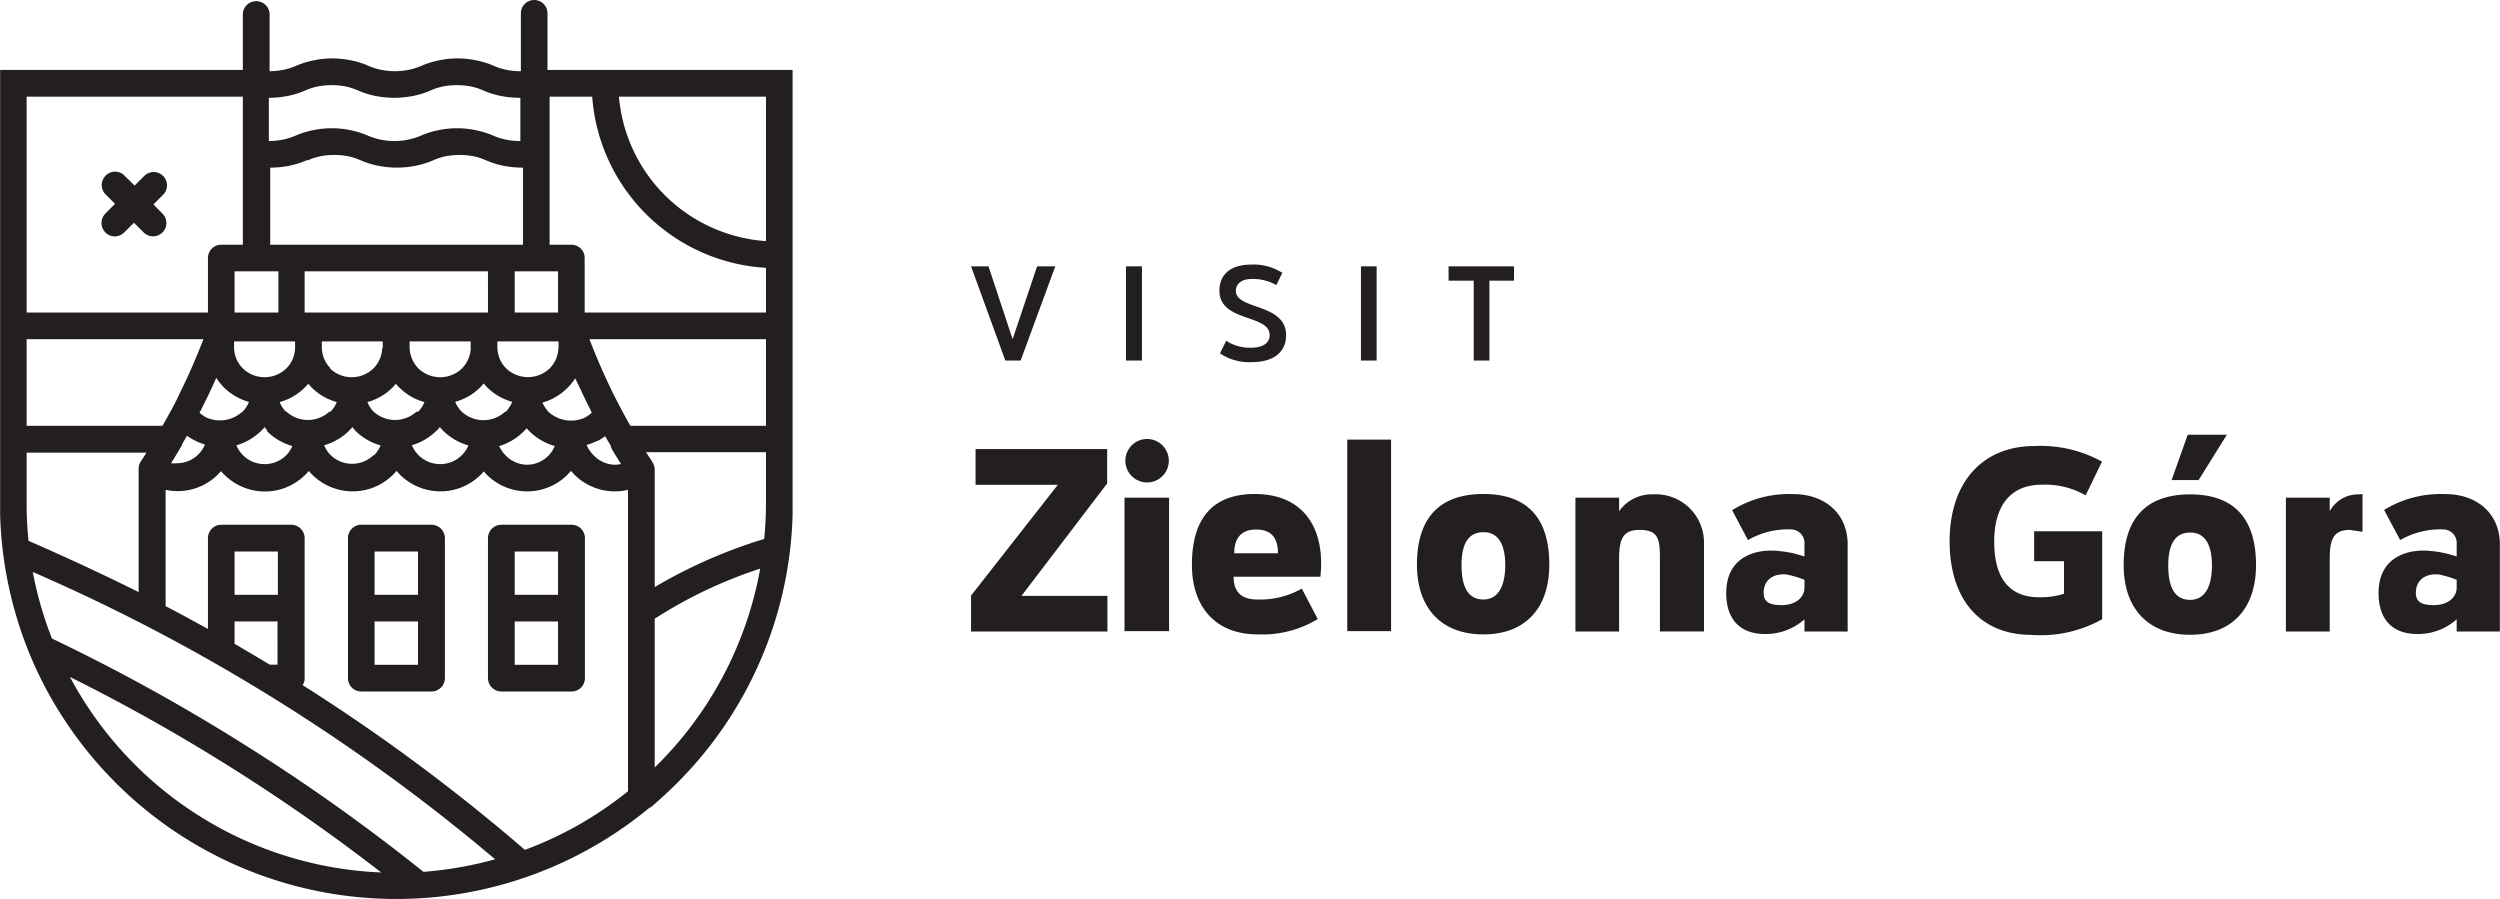 <svg xmlns="http://www.w3.org/2000/svg" viewBox="0 0 199.09 71.63"><defs><style>.cls-1{fill:#231f20;fill-rule:evenodd;}</style></defs><g id="Layer_2" data-name="Layer 2"><g id="Layer_1-2" data-name="Layer 1"><path class="cls-1" d="M88.23,39.49V36.75H77.75V39.6H84.3l-6.91,8.82v2.86H88.25V48.44H81.41l6.82-8.95Zm-66-13.61V22.6H18.74v3.28ZM11.1,48.14V38.31h0a1,1,0,0,1,.18-.58c.15-.23.3-.46.44-.69H2.18v2.84h0v1.06h0v.12h0a30,30,0,0,0,.15,3Q6.79,46,11.1,48.14ZM44.54,28.71v-.53H39.67c0,.16,0,.32,0,.48a2.42,2.42,0,0,0,.71,1.68h0a2.51,2.51,0,0,0,3.44,0h0a2.4,2.4,0,0,0,.71-1.63Zm-7,0h0v-.53H32.68v.49a2.45,2.45,0,0,0,.71,1.67,2.5,2.5,0,0,0,3.45,0h0a2.45,2.45,0,0,0,.71-1.63Zm-7,0h0v-.53H25.69v.49a2.4,2.4,0,0,0,.66,1.62l0,.05a2.49,2.49,0,0,0,3.44,0h0a2.45,2.45,0,0,0,.71-1.63ZM18.7,28.18v.53a2.4,2.4,0,0,0,.71,1.63h0a2.49,2.49,0,0,0,3.44,0,2.4,2.4,0,0,0,.71-1.63h0v-.53H18.7ZM8.47,16.48a1.07,1.07,0,0,1,0-1.5A1.05,1.05,0,0,1,10,15l.78.77.77-.77a1.06,1.06,0,0,1,1.5,1.5l-.77.77L13,18a1.06,1.06,0,0,1-1.5,1.5l-.77-.77-.78.77a1.05,1.05,0,0,1-1.5,0,1.07,1.07,0,0,1,0-1.5l.77-.78-.77-.77ZM4.22,51.85a150.74,150.74,0,0,1,15,8.25A150.42,150.42,0,0,1,33.78,70.42a29.9,29.9,0,0,0,5.71-1A148.87,148.87,0,0,0,21.7,56.5l-.91-.56-.12-.07a147.84,147.84,0,0,0-18-9.33,29.7,29.7,0,0,0,1.53,5.31Zm26.2,18.62A149.1,149.1,0,0,0,18.13,61.9q-6.09-3.81-12.5-7A29.45,29.45,0,0,0,30.42,70.47ZM2.56,53.41l0,0v0A31.61,31.61,0,0,1,.07,42h0v-.93h0V6.56H19.4V2.05a1.07,1.07,0,0,1,2.13,0V6.66h0a5.44,5.44,0,0,0,1.09-.11,4.94,4.94,0,0,0,1-.31h0a6.93,6.93,0,0,1,1.4-.44,7.21,7.21,0,0,1,3,0,6.35,6.35,0,0,1,1.4.44h0a4.94,4.94,0,0,0,1,.31,5.46,5.46,0,0,0,2.18,0,4.94,4.94,0,0,0,1-.31h0a6.93,6.93,0,0,1,1.4-.44,7.21,7.21,0,0,1,3,0,6.52,6.52,0,0,1,1.4.44h0a4.94,4.94,0,0,0,1,.31,5.44,5.44,0,0,0,1.09.11h.05V2.05a1.06,1.06,0,0,1,2.12,0V6.56H63.18V41.05h0V42h0a31.4,31.4,0,0,1-9.23,21.38c-.67.67-1.37,1.31-2.09,1.92l-.06,0A31.61,31.61,0,0,1,2.56,53.41ZM24.49,13.75a6.93,6.93,0,0,1-1.4.44,7.73,7.73,0,0,1-1.51.15h0v6.14H41.71V14.34h-.05a7.73,7.73,0,0,1-1.51-.15,6.74,6.74,0,0,1-1.4-.44h0a5,5,0,0,0-1-.32,6,6,0,0,0-2.18,0,5,5,0,0,0-1,.32h0a6.93,6.93,0,0,1-1.4.44,7.68,7.68,0,0,1-3,0,6.93,6.93,0,0,1-1.4-.44h0a5,5,0,0,0-1-.32,6,6,0,0,0-2.18,0,5,5,0,0,0-1,.32h0Zm-3-1.53h0a5.44,5.44,0,0,0,1.09-.11,4.94,4.94,0,0,0,1-.31h0a6.93,6.93,0,0,1,1.4-.44,7.21,7.21,0,0,1,3,0,6.93,6.93,0,0,1,1.4.44h0a4.94,4.94,0,0,0,1,.31,5.46,5.46,0,0,0,2.18,0,4.94,4.94,0,0,0,1-.31h0a6.93,6.93,0,0,1,1.4-.44,7.21,7.21,0,0,1,3,0,6.93,6.93,0,0,1,1.4.44h0a4.94,4.94,0,0,0,1,.31,5.44,5.44,0,0,0,1.09.11h.05V8.78h-.05a7.73,7.73,0,0,1-1.51-.15,6.74,6.74,0,0,1-1.4-.44h0a5,5,0,0,0-1-.32,6,6,0,0,0-2.18,0,5,5,0,0,0-1,.32h0a6.93,6.93,0,0,1-1.4.44,7.68,7.68,0,0,1-3,0,6.93,6.93,0,0,1-1.4-.44h0a5,5,0,0,0-1-.32,6,6,0,0,0-2.18,0,5,5,0,0,0-1,.32h0a6.93,6.93,0,0,1-1.4.44,7.73,7.73,0,0,1-1.51.15h0v3.44ZM61.06,28H47q.83,2.16,1.84,4.23c.45.9.92,1.79,1.42,2.67H61.06V28ZM16.27,28H2.18v6.9H13c.49-.87,1-1.75,1.4-2.65.69-1.38,1.3-2.8,1.86-4.25ZM2.18,25.88H16.62V21.54a1.05,1.05,0,0,1,1.06-1.06H19.4V8.69H2.18V25.88Zm22.14,0h14.6V22.6H24.32v3.28Zm16.73,0H44.5V22.6H41.05v3.28Zm5.57,0H61.06V22.32A14.74,14.74,0,0,1,47.22,8.69H43.83V20.48h1.73a1.05,1.05,0,0,1,1.06,1.06v4.34ZM49.35,8.69a12.61,12.61,0,0,0,11.71,11.5V8.69Zm-.61,27.88a.54.54,0,0,1-.07-.13l-.42-.71a5.44,5.44,0,0,1-.62.39l-.06,0a4.74,4.74,0,0,1-.79.3,2.36,2.36,0,0,0,.52.79h0A2.43,2.43,0,0,0,49,38a2.31,2.31,0,0,0,.52-.06q-.42-.64-.81-1.32ZM61.06,37H51.51c.14.22.28.44.43.65l.09.17a1.06,1.06,0,0,1,.17.58v9.34c1.07-.63,2.18-1.22,3.31-1.75a39.44,39.44,0,0,1,5.41-2.08c.09-.95.14-1.91.14-2.88h0v-.12h0V39.87h0V37Zm-46.49-.59a.57.57,0,0,1-.08.13c-.26.45-.53.9-.81,1.34a2.32,2.32,0,0,0,.46,0,2.41,2.41,0,0,0,1.72-.71h0a2.42,2.42,0,0,0,.52-.78,4.53,4.53,0,0,1-.82-.33,4.72,4.72,0,0,1-.61-.37l-.39.68ZM50.07,64V49.21l0-.06,0,0V40a4.58,4.58,0,0,1-4.27-1.21h0l-.27-.3-.27.3h0a4.56,4.56,0,0,1-6.44,0h0l-.24-.26c-.07.09-.15.17-.23.26h0a4.54,4.54,0,0,1-3.21,1.33,4.58,4.58,0,0,1-3.23-1.33h0l-.27-.3-.27.3-.07.06a4.53,4.53,0,0,1-3.16,1.27,4.58,4.58,0,0,1-3.22-1.33h0l-.27-.29-.27.3-.07.06a4.53,4.53,0,0,1-3.16,1.27,4.58,4.58,0,0,1-3.22-1.33h0a2.44,2.44,0,0,1-.27-.29l-.28.3h0A4.54,4.54,0,0,1,13.25,40v9.26c1.13.59,2.25,1.2,3.37,1.82V43.84a1.06,1.06,0,0,1,1.06-1.06h5.58a1.07,1.07,0,0,1,1.06,1.06V55a1,1,0,0,1-.16.55,149.73,149.73,0,0,1,17.7,13.12A29.25,29.25,0,0,0,50.07,64ZM52.2,50.26V62.11l.24-.24a29.37,29.37,0,0,0,8.16-15.6,37.25,37.25,0,0,0-4.19,1.66,36.82,36.82,0,0,0-4.21,2.33Zm-5.59-16,0,0a2.64,2.64,0,0,0,.58-.41c-.11-.21-.21-.43-.32-.64-.34-.69-.66-1.39-1-2.09a4.88,4.88,0,0,1-.61.75h0a4.56,4.56,0,0,1-2,1.18,2.52,2.52,0,0,0,.51.77h0a2.7,2.7,0,0,0,2.8.46Zm-6.28-.47h0a2.51,2.51,0,0,0,.52-.8,4.53,4.53,0,0,1-2-1.16h0l-.27-.3-.27.3h0a4.47,4.47,0,0,1-2,1.16,2.24,2.24,0,0,0,.53.79h0a2.54,2.54,0,0,0,3.44,0Zm-.53,2.69a2.6,2.6,0,0,0,.51.76h0A2.43,2.43,0,0,0,42,38a2.39,2.39,0,0,0,1.72-.71h0a2.42,2.42,0,0,0,.52-.78,4.63,4.63,0,0,1-2-1.16h0c-.09-.08-.16-.17-.24-.25a2.77,2.77,0,0,1-.24.25h0a4.66,4.66,0,0,1-2,1.18ZM33.34,33.8h0a2.36,2.36,0,0,0,.52-.79,4.51,4.51,0,0,1-2-1.16,2.61,2.61,0,0,1-.27-.3l-.27.3h0a4.53,4.53,0,0,1-2,1.16,2.35,2.35,0,0,0,.48.75l0,0a2.53,2.53,0,0,0,3.44,0Zm-.47,2.66a2.42,2.42,0,0,0,.52.78h0a2.45,2.45,0,0,0,3.45,0h0a2.42,2.42,0,0,0,.52-.78,4.63,4.63,0,0,1-2-1.16h0a2.52,2.52,0,0,1-.27-.3,2.68,2.68,0,0,1-.28.3h0a4.63,4.63,0,0,1-2,1.16ZM26.35,33.8h0a2.24,2.24,0,0,0,.53-.79,4.51,4.51,0,0,1-2-1.16l-.06-.06-.21-.24a2.68,2.68,0,0,1-.28.3,4.47,4.47,0,0,1-2,1.16,2.35,2.35,0,0,0,.48.75l.05,0a2.53,2.53,0,0,0,3.44,0Zm-.47,2.66a2.42,2.42,0,0,0,.52.78h0a2.45,2.45,0,0,0,3.4,0l.05,0a2.42,2.42,0,0,0,.52-.78,4.57,4.57,0,0,1-2-1.16l-.06-.07L28.12,35a1.93,1.93,0,0,1-.27.3h0a4.69,4.69,0,0,1-2,1.16ZM19.36,33.8a2.72,2.72,0,0,0,.53-.8,4.56,4.56,0,0,1-2-1.16h0a5,5,0,0,1-.61-.76c-.31.72-.64,1.42-1,2.12q-.15.33-.33.66a2.57,2.57,0,0,0,.55.38,2.64,2.64,0,0,0,2.83-.44Zm-.47,2.66a2.42,2.42,0,0,0,.52.78h0a2.43,2.43,0,0,0,1.72.71,2.45,2.45,0,0,0,1.68-.66l0,0a2.45,2.45,0,0,0,.53-.78,4.66,4.66,0,0,1-2-1.16l0-.07L21.13,35a2.61,2.61,0,0,1-.27.3h0a4.63,4.63,0,0,1-2,1.16Zm22.16,11.9H44.5V44.91H41.05v3.45Zm3.45,2.12H41.05v3.45H44.5V50.48ZM29.89,48.36h3.46V44.91H29.89v3.45Zm3.46,2.12H29.89v3.45h3.46V50.48ZM18.74,48.36h3.45V44.91H18.74v3.45Zm3.45,2.12H18.74v1.78L20,53l1.54.92h.62V50.48ZM40,42.78h5.58a1.06,1.06,0,0,1,1.06,1.06V55a1.06,1.06,0,0,1-1.06,1.06H40A1.07,1.07,0,0,1,38.92,55V43.84A1.07,1.07,0,0,1,40,42.78Zm-11.15,0h5.58a1.07,1.07,0,0,1,1.06,1.06V55a1.07,1.07,0,0,1-1.06,1.06H28.83A1.06,1.06,0,0,1,27.77,55V43.84a1.06,1.06,0,0,1,1.06-1.06Zm89.78-19.44h2V22.2h-5.21v1.14h2V29.7h1.25V23.34Zm-8.94,6.36V22.2h-1.25v7.5Zm-7.54-7a4.25,4.25,0,0,0-2.45-.64c-1.66,0-2.53.8-2.53,2.08,0,2.52,4,1.85,4,3.54,0,.65-.59,1-1.46,1a3.47,3.47,0,0,1-2-.55l-.5,1a4.2,4.2,0,0,0,2.52.7c1.79,0,2.75-.83,2.75-2.14,0-2.58-4-2-4-3.54,0-.57.48-.94,1.22-.94a3.62,3.62,0,0,1,2,.49l.49-1ZM91,29.7V22.2H89.73v7.5Zm-10.86,0h1.2l2.76-7.5H82.65L80.7,28,78.78,22.2H77.39l2.73,7.5ZM195.7,51.28h3.44V44.34c0-2.47-1.85-4-4.31-4a8.6,8.6,0,0,0-4.91,1.26L191.2,44a6.38,6.38,0,0,1,3.42-.85,1.08,1.08,0,0,1,1.08,1.15v1l-.66-.19a7.91,7.91,0,0,0-1.42-.24c-1.42-.17-4.14.21-4.14,3.36,0,2.19,1.21,3.25,3.08,3.25a4.6,4.6,0,0,0,3.14-1.17v.91Zm0-3.5c0,.74-.64,1.4-1.83,1.4s-1.42-.42-1.42-1c0-.85.6-1.55,1.83-1.44a8.64,8.64,0,0,1,.95.25l.47.17v.62Zm-7.86-7.42a2.57,2.57,0,0,0-2.25,1.34V40.62H182.1V51.28h3.49V45.51c0-1.56.28-2.32,1.61-2.32l1,.15,0-3ZM173,39.22h2.15l2.25-3.61h-3.12L173,39.22Zm1.47,12.32c3.4,0,5.25-2.15,5.25-5.55,0-3.71-1.75-5.63-5.25-5.63s-5.29,1.92-5.29,5.63c0,3.4,1.89,5.55,5.29,5.55Zm0-2.78c-1.17,0-1.74-.92-1.74-2.74s.63-2.62,1.76-2.62,1.72.92,1.72,2.62-.57,2.74-1.74,2.74Zm-7-11a10.13,10.13,0,0,0-5.38-1.25c-4.25,0-6.77,3-6.77,7.58s2.38,7.46,6.54,7.46a9.94,9.94,0,0,0,5.61-1.25v-7h-5.42v2.38h2.38v2.59a5.79,5.79,0,0,1-2,.28c-2.44,0-3.56-1.63-3.56-4.42s1.23-4.54,3.8-4.54a6.43,6.43,0,0,1,3.48.85l1.28-2.64ZM143.76,51.28h3.44V44.34c0-2.47-1.85-4-4.31-4A8.58,8.58,0,0,0,138,41.62L139.26,44a6.35,6.35,0,0,1,3.42-.85,1.08,1.08,0,0,1,1.08,1.15v1l-.66-.19a7.91,7.91,0,0,0-1.42-.24c-1.43-.17-4.15.21-4.15,3.36,0,2.19,1.22,3.25,3.08,3.25a4.63,4.63,0,0,0,3.15-1.17v.91Zm0-3.5c0,.74-.64,1.4-1.83,1.4s-1.42-.42-1.42-1c0-.85.59-1.55,1.83-1.44a8.64,8.64,0,0,1,.95.25l.47.17v.62ZM129,45.51c0-1.56.28-2.32,1.62-2.32,1.51,0,1.63.72,1.63,2.32v5.77h3.51V44.23a3.84,3.84,0,0,0-4.08-3.87A3.17,3.17,0,0,0,129,41.7V40.62h-3.48V51.28H129V45.51Zm-10.81,6c3.4,0,5.25-2.15,5.25-5.55,0-3.71-1.74-5.63-5.25-5.63s-5.29,1.92-5.29,5.63c0,3.4,1.89,5.55,5.29,5.55Zm0-2.78c-1.17,0-1.74-.92-1.74-2.74s.63-2.62,1.76-2.62,1.72.92,1.72,2.62-.57,2.74-1.74,2.74Zm-10.84,2.52h3.49V36h-3.49V51.28Zm-3.56-3.42a6.7,6.7,0,0,1-3.62.9c-1.25,0-1.87-.6-1.87-1.81h6.91c.4-3.59-1.13-6.59-5.23-6.59-3.33,0-5,1.92-5,5.63,0,3.4,1.91,5.55,5.24,5.55A8.51,8.51,0,0,0,105,50.29l-1.27-2.43Zm-5.44-2.78c0-1.19.55-1.89,1.74-1.89s1.74.64,1.74,1.89Zm-8.67-7.37a1.73,1.73,0,0,0,3.46,0,1.73,1.73,0,1,0-3.46,0Zm0,13.57h3.48V40.62H89.61V51.28Z" transform="translate(-0.06 -0.99)"></path></g></g></svg>